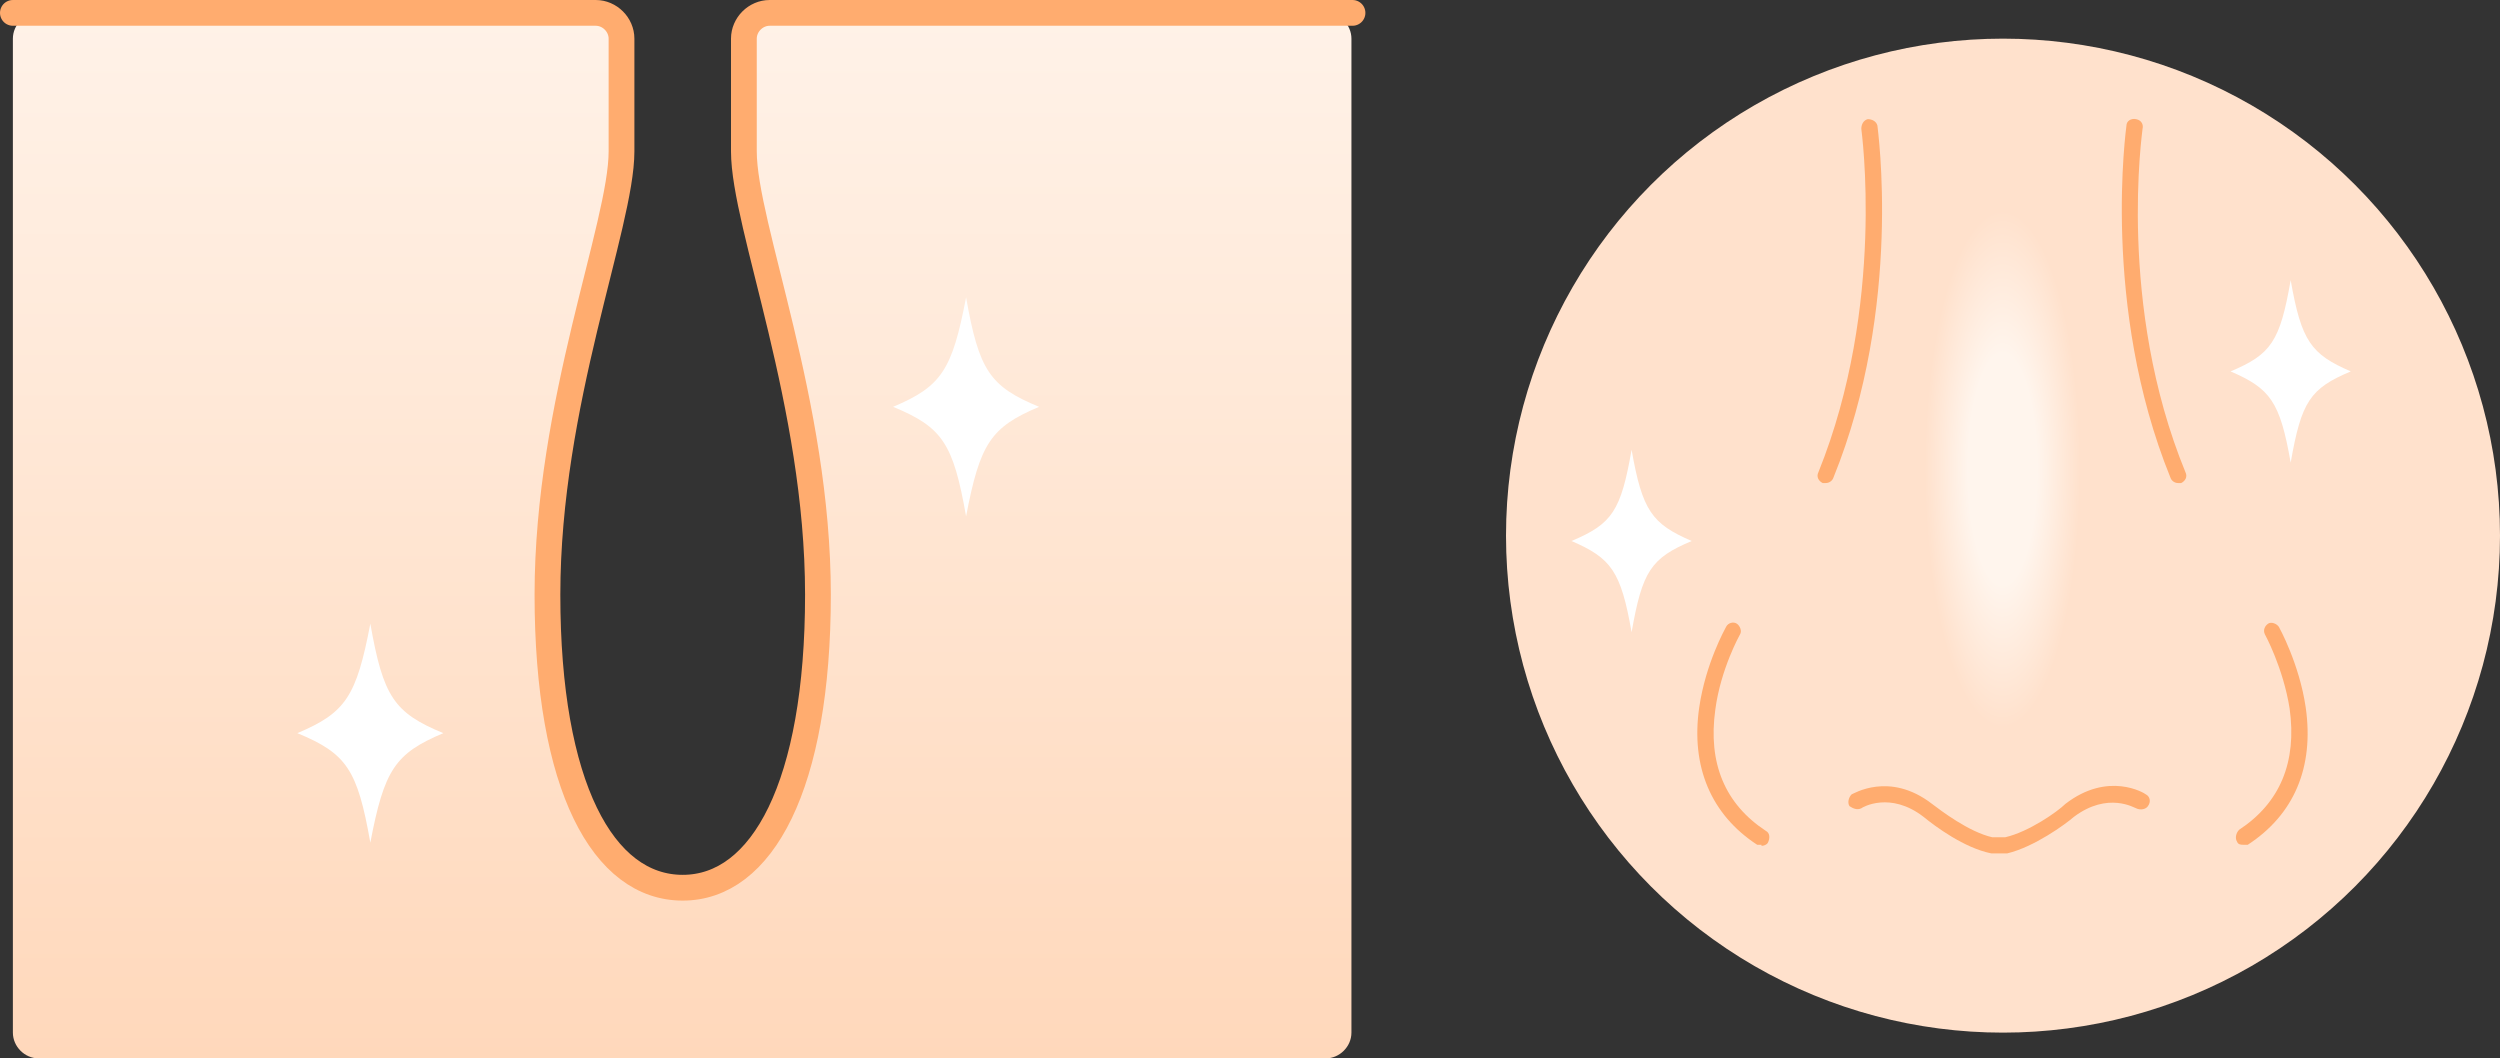 <?xml version="1.0" encoding="UTF-8"?>
<svg id="_レイヤー_2" data-name="レイヤー 2" xmlns="http://www.w3.org/2000/svg" xmlns:xlink="http://www.w3.org/1999/xlink" viewBox="0 0 232.9 98.6">
  <rect x="0" y="0" width="232.9" height="98.6" fill="#333333" stroke="none"/>
  <defs>
    <linearGradient id="_名称未設定グラデーション" data-name="名称未設定グラデーション" x1="63.55" y1="259.09" x2="63.55" y2="161.69" gradientTransform="translate(0 260.29) scale(1 -1)" gradientUnits="userSpaceOnUse">
      <stop offset="0" stop-color="#fff2e8"/>
      <stop offset="1" stop-color="#ffd8bb"/>
    </linearGradient>
    <radialGradient id="_名称未設定グラデーション_8" data-name="名称未設定グラデーション 8" cx="97.5" cy="960.92" fx="97.5" fy="960.92" r="26.8" gradientTransform="translate(474.83 141.2) rotate(-90) scale(1 -.3)" gradientUnits="userSpaceOnUse">
      <stop offset=".4" stop-color="#fff5ed"/>
      <stop offset=".9" stop-color="#ffe1cc"/>
    </radialGradient>
  </defs>
  <g id="_レイヤー_1-2" data-name="レイヤー 1">
    <path d="M71.7,1.2c-1.3,0-2.4,1.1-2.4,2.4v10.5c0,6.9,6.9,23.5,6.9,41.3s-5.2,27.3-12.6,27.3-12.6-9.4-12.6-27.3,6.9-34.4,6.9-41.3V3.6c0-1.3-1.1-2.4-2.4-2.4H3.6c-1.3,0-2.4,1.1-2.4,2.4v92.6c0,1.3,1.1,2.4,2.4,2.4h119.9c1.3,0,2.4-1.1,2.4-2.4V3.6c0-1.3-1.1-2.4-2.4-2.4h-51.9.1Z" style="fill: url(#_名称未設定グラデーション);"/>
    <path d="M126,1.2h-54.3c-1.3,0-2.4,1.1-2.4,2.4v10.5c0,6.9,6.9,23.5,6.9,41.3s-5.2,27.3-12.6,27.3-12.6-9.4-12.6-27.3,6.9-34.4,6.9-41.3V3.6c0-1.3-1.1-2.4-2.4-2.4H1.2" style="fill: none; stroke: #ffac6f; stroke-linecap: round; stroke-linejoin: round; stroke-width: 2.4px;"/>
    <circle cx="186.6" cy="49.9" r="46.3" style="fill: #ffe1cc;"/>
    <path d="M219,34.6c-3.8,1.6-4.6,2.8-5.6,8.5-1-5.7-1.9-6.9-5.6-8.5,3.8-1.6,4.6-2.8,5.6-8.5,1,5.7,1.9,6.9,5.6,8.5Z" style="fill: #fff;"/>
    <path d="M157.6,50.4c-3.8,1.6-4.6,2.8-5.6,8.5-1-5.7-1.9-6.9-5.6-8.5,3.8-1.6,4.6-2.8,5.6-8.5,1,5.7,1.9,6.9,5.6,8.5Z" style="fill: #fff;"/>
    <path d="M96.8,37.9c-4.5,1.9-5.5,3.4-6.8,10.2-1.2-6.8-2.2-8.3-6.8-10.2,4.5-1.9,5.5-3.4,6.8-10.2,1.2,6.8,2.2,8.3,6.8,10.2Z" style="fill: #fff;"/>
    <path d="M41.3,68.3c-4.5,1.9-5.5,3.4-6.8,10.2-1.2-6.8-2.2-8.3-6.8-10.2,4.5-1.9,5.5-3.4,6.8-10.2,1.2,6.8,2.2,8.3,6.8,10.2Z" style="fill: #fff;"/>
    <ellipse cx="186.5" cy="43.7" rx="9.9" ry="36.6" style="fill: url(#_名称未設定グラデーション_8);"/>
    <g>
      <path d="M170.1,45h-.3c-.4-.2-.6-.6-.4-1,6.3-15.6,4-31.9,4-32,0-.4.2-.8.6-.9.4,0,.8.2.9.6,0,.2,2.4,16.8-4.1,32.8-.1.3-.4.5-.7.5h0Z" style="fill: #ffac6f;"/>
      <path d="M202.9,45c-.3,0-.6-.2-.7-.5-6.5-16-4.1-32.7-4.1-32.8,0-.4.4-.7.9-.6s.7.5.6.9c0,.2-2.4,16.4,4,32,.2.4,0,.8-.4,1h-.3Z" style="fill: #ffac6f;"/>
      <path d="M186.5,79.5h-1c-2.5-.5-5.2-2.5-6.3-3.4h0c-3.1-2.4-5.7-.9-5.8-.8-.4.2-.8,0-1.1-.2-.2-.3-.1-.8.2-1.1.1,0,3.5-2.2,7.5.9h0c.8.6,3.4,2.6,5.6,3.1h1.2c2.2-.5,4.9-2.4,5.6-3.1h0c4-3.1,7.4-1,7.5-.9.4.2.5.7.2,1.1-.2.3-.7.4-1.1.2-.1,0-2.6-1.6-5.8.8h0c-.8.7-3.7,2.8-6.2,3.4h-.9.4Z" style="fill: #ffac6f;"/>
      <path d="M164.1,78.7h-.4c-4.3-2.8-6.2-7.3-5.4-12.8.6-4.1,2.4-7.3,2.5-7.5.2-.4.7-.5,1-.3s.5.7.3,1h0s-1.8,3.2-2.3,7c-.7,5,.9,8.8,4.7,11.3.4.2.4.7.2,1.1-.1.2-.4.3-.6.3h0v-.1Z" style="fill: #ffac6f;"/>
      <path d="M209,78.7c-.2,0-.5,0-.6-.3-.2-.3-.1-.8.2-1.1,3.8-2.5,5.4-6.3,4.7-11.3-.6-3.8-2.3-6.9-2.3-6.9-.2-.4,0-.8.3-1s.8,0,1,.3c0,0,1.9,3.4,2.5,7.5.8,5.6-1.1,10-5.4,12.8h-.4Z" style="fill: #ffac6f;"/>
    </g>
  </g>
</svg>